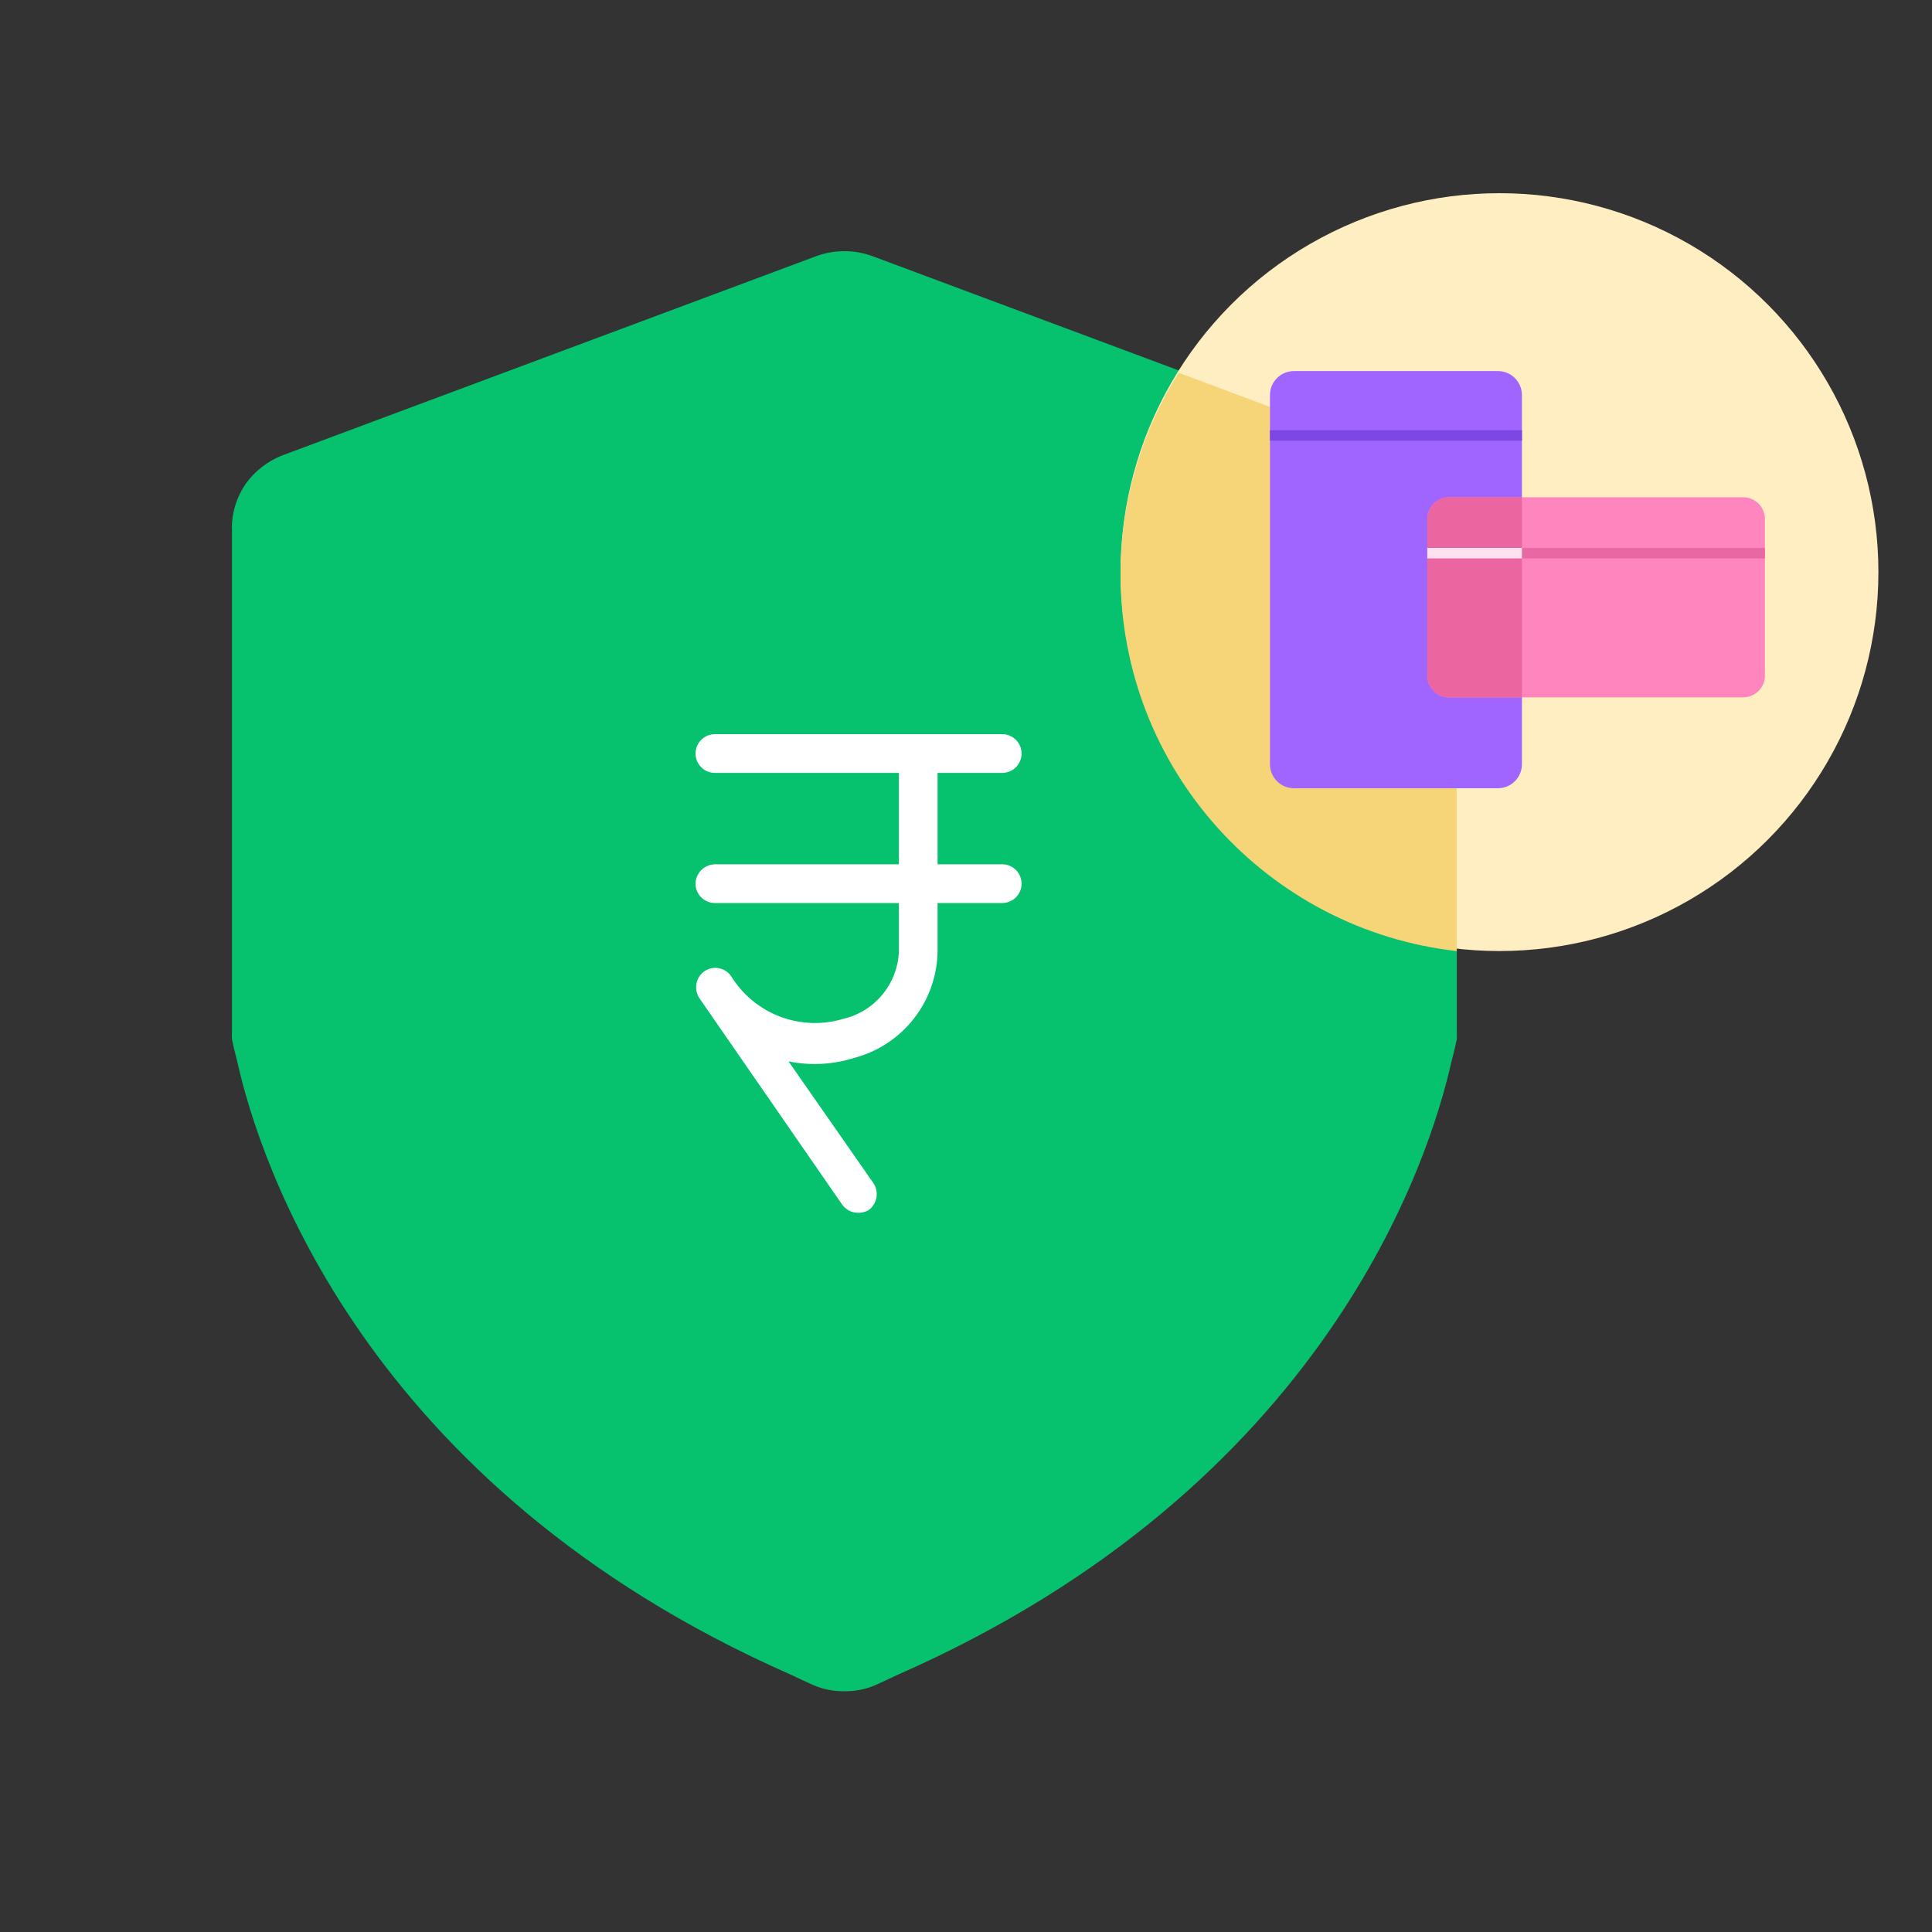 <svg width="100" height="100" viewBox="0 0 100 100" fill="none" xmlns="http://www.w3.org/2000/svg">
<rect x="0" y="0" width="100" height="100" fill="#333333" stroke="none"/>
<path d="M12.395 45.226V45.203C12.395 45.217 12.389 45.23 12.389 45.243H12.395V45.226Z" fill="#BDEFD9"/>
<path d="M75.792 45.226V45.243H75.798C75.798 45.23 75.792 45.217 75.792 45.203V45.226Z" fill="#BDEFD9"/>
<path fill-rule="evenodd" clip-rule="evenodd" d="M72.819 23.579C73.572 23.878 74.223 24.388 74.695 25.047C75.154 25.715 75.402 26.504 75.409 27.314H75.402V44.746V44.77V53.422C75.403 53.437 75.404 53.453 75.405 53.468C75.411 53.577 75.41 53.685 75.402 53.793C75.402 53.794 75.402 53.794 75.402 53.794C75.355 54.022 75.261 54.451 75.107 55.032C73.996 59.962 68.65 76.923 46.477 86.68C46.351 86.738 46.227 86.797 46.102 86.856C45.825 86.986 45.549 87.115 45.263 87.241C44.78 87.442 44.261 87.543 43.739 87.539L43.704 87.536L43.67 87.539C43.147 87.543 42.629 87.442 42.146 87.241C41.858 87.115 41.579 86.984 41.3 86.853C41.177 86.795 41.055 86.737 40.931 86.68C18.759 76.923 13.413 59.962 12.3 55.032C12.148 54.451 12.053 54.022 12.007 53.794C12.002 53.732 12 53.67 12 53.608C12 53.546 12.002 53.484 12.007 53.422V44.746V27.314H12C12.006 26.504 12.255 25.715 12.714 25.047C13.185 24.388 13.837 23.878 14.59 23.579L42.277 13.248C43.2 12.917 44.209 12.917 45.132 13.248L72.819 23.579Z" fill="#06C16E"/>
<path d="M44.4 62.773C44.237 62.772 44.078 62.73 43.934 62.653C43.792 62.576 43.67 62.465 43.578 62.332L36.203 51.67C36.055 51.448 35.998 51.178 36.048 50.915C36.096 50.654 36.245 50.422 36.463 50.268C36.681 50.121 36.949 50.066 37.208 50.114C37.466 50.163 37.696 50.311 37.845 50.528C38.435 51.486 39.325 52.222 40.376 52.62C41.428 53.019 42.581 53.058 43.658 52.733C44.445 52.547 45.151 52.11 45.667 51.487C46.186 50.866 46.486 50.092 46.525 49.285V39.263C46.522 39.132 46.546 39.002 46.594 38.878C46.642 38.756 46.713 38.645 46.804 38.549C46.895 38.455 47.004 38.379 47.125 38.325C47.245 38.273 47.375 38.244 47.507 38.242C48.041 38.277 48.471 38.691 48.529 39.224V49.244C48.51 50.507 48.079 51.73 47.301 52.724C46.522 53.718 45.441 54.433 44.22 54.755C43.118 55.105 41.946 55.167 40.814 54.937L45.201 61.23C45.351 61.449 45.41 61.719 45.365 61.981C45.32 62.242 45.175 62.477 44.962 62.634C44.79 62.733 44.596 62.781 44.4 62.773Z" fill="white"/>
<path d="M51.875 40.005H37.005C36.737 40.005 36.483 39.9 36.295 39.712C36.107 39.524 36.001 39.269 36.001 39.003C36.001 38.737 36.107 38.482 36.295 38.295C36.483 38.106 36.737 38 37.005 38H51.875C52.141 38 52.396 38.106 52.584 38.295C52.772 38.482 52.877 38.737 52.877 39.003C52.877 39.269 52.772 39.524 52.584 39.712C52.396 39.9 52.141 40.005 51.875 40.005ZM51.875 46.74H37.005C36.873 46.741 36.742 46.715 36.62 46.664C36.498 46.613 36.388 46.541 36.295 46.447C36.2 46.353 36.126 46.243 36.077 46.121C36.026 45.999 36 45.869 36 45.736C36.006 45.472 36.113 45.221 36.3 45.034C36.488 44.847 36.739 44.741 37.005 44.735H51.875C52.141 44.735 52.395 44.841 52.584 45.029C52.771 45.217 52.877 45.471 52.877 45.736C52.877 46.002 52.771 46.258 52.584 46.445C52.395 46.634 52.141 46.74 51.875 46.74Z" fill="white"/>
<circle cx="77.613" cy="29.613" r="19.613" fill="#FEEEC1"/>
<path fill-rule="evenodd" clip-rule="evenodd" d="M75.402 49.227C65.611 48.128 58 39.821 58 29.737C58 25.899 59.102 22.319 61.007 19.295L72.819 23.703C73.572 24.001 74.223 24.511 74.695 25.171C75.154 25.838 75.402 26.628 75.409 27.438H75.402V44.87V44.893V49.227Z" fill="#F6D478"/>
<path d="M77.533 19.206H66.975C66.289 19.206 65.733 19.762 65.733 20.448V39.557C65.733 40.243 66.289 40.799 66.975 40.799H77.533C78.219 40.799 78.775 40.243 78.775 39.557V20.448C78.775 19.762 78.219 19.206 77.533 19.206Z" fill="#A065FE"/>
<path d="M78.775 22.268H65.733V22.81H78.775V22.268Z" fill="#7D47E5"/>
<path d="M91.351 26.864V34.971C91.351 35.269 91.233 35.555 91.022 35.766C90.811 35.976 90.525 36.095 90.227 36.095H75.002C74.704 36.095 74.418 35.977 74.207 35.766C73.996 35.555 73.878 35.269 73.878 34.971V26.864C73.878 26.565 73.996 26.28 74.207 26.069C74.418 25.858 74.704 25.739 75.002 25.739H90.227C90.525 25.739 90.811 25.858 91.022 26.069C91.233 26.28 91.351 26.566 91.351 26.864Z" fill="#FF85BF"/>
<path d="M91.351 28.364H73.878V28.902H91.351V28.364Z" fill="#E768A2"/>
<path d="M78.775 25.739V36.095H75.002C74.704 36.095 74.418 35.977 74.207 35.766C73.996 35.555 73.878 35.269 73.878 34.971V26.864C73.878 26.565 73.996 26.28 74.207 26.069C74.418 25.858 74.704 25.739 75.002 25.739H78.775Z" fill="#EB66A1"/>
<path d="M78.775 28.361H73.877V28.903H78.775V28.361Z" fill="#FFE1F0"/>
</svg>
